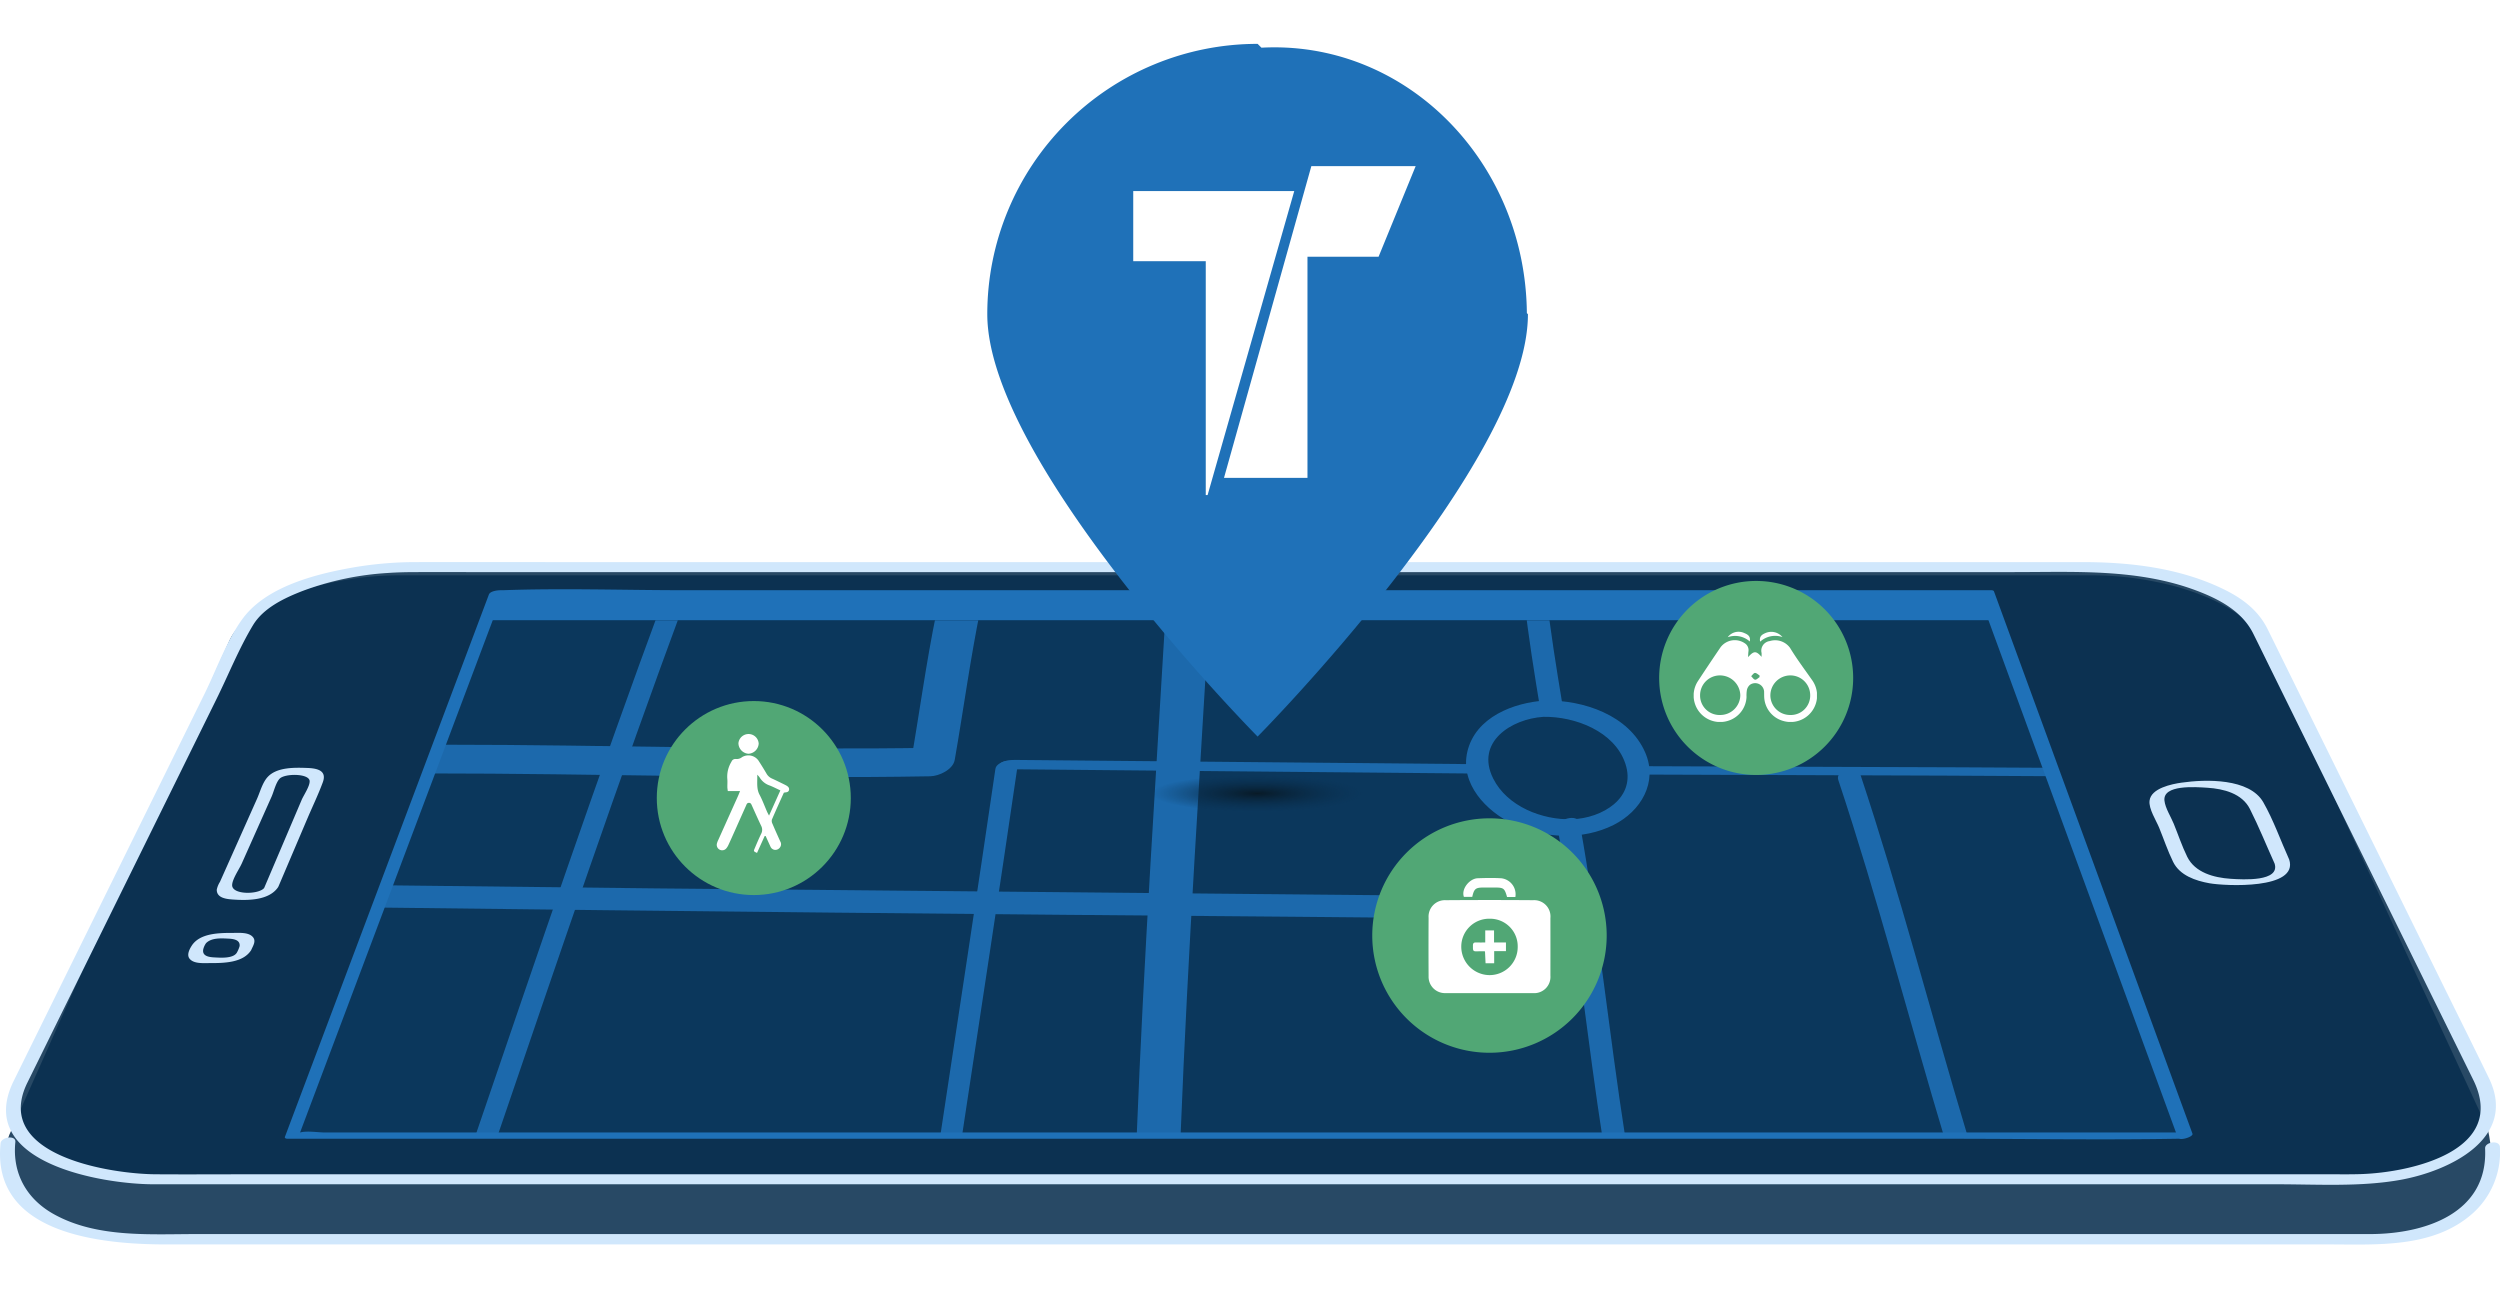 <svg xmlns="http://www.w3.org/2000/svg" xmlns:xlink="http://www.w3.org/1999/xlink" width="541.216" height="282.394" viewBox="0 0 541.216 282.394">
  <defs>
    <clipPath id="clip-path">
      <rect id="Rectangle_561" data-name="Rectangle 561" width="538.024" height="143.738" fill="none"/>
    </clipPath>
    <clipPath id="clip-path-2">
      <path id="Tracé_5091" data-name="Tracé 5091" d="M2.652,459.532,50.4,352.333c3.635-7.839,20.035-14,36.738-14H453.449c16.7,0,33.1,6.167,36.738,14L539.245,458.22c3.675,16.052-6.663,23.845-28.584,23.845H29.924C8,482.066-.723,468.588,2.652,459.532" transform="translate(-1.949 -338.328)" fill="none"/>
    </clipPath>
    <clipPath id="clip-path-3">
      <rect id="Rectangle_563" data-name="Rectangle 563" width="535.917" height="132.528" fill="#082e4e"/>
    </clipPath>
    <clipPath id="clip-path-4">
      <path id="Tracé_5093" data-name="Tracé 5093" d="M5.823,447.423l48.734-98.855c3.571-7.244,19.8-12.944,36.362-12.944H454.069c16.558,0,32.792,5.7,36.362,12.944l48.734,98.855c5.549,11.256-7.349,20.73-29.021,20.73H34.844c-21.672,0-34.57-9.474-29.021-20.73" transform="translate(-4.537 -335.625)" fill="#082e4e"/>
    </clipPath>
    <clipPath id="clip-path-5">
      <rect id="Rectangle_565" data-name="Rectangle 565" width="409.752" height="111.59" fill="none"/>
    </clipPath>
    <clipPath id="clip-path-6">
      <path id="Tracé_5096" data-name="Tracé 5096" d="M506.2,464.738l-40.9-111.59H138.5L96.447,464.738Z" transform="translate(-96.447 -353.148)" fill="none"/>
    </clipPath>
    <clipPath id="clip-path-7">
      <path id="Tracé_5114" data-name="Tracé 5114" d="M138.5,353.149,96.447,464.738H506.2L465.3,353.149Z" transform="translate(-96.447 -353.149)" fill="#1f71b8"/>
    </clipPath>
    <clipPath id="clip-path-8">
      <rect id="Rectangle_567" data-name="Rectangle 567" width="369.392" height="124.252" fill="#1f71b8"/>
    </clipPath>
    <filter id="Union_1" x="204.236" y="0" width="136.043" height="169.175" filterUnits="userSpaceOnUse">
      <feOffset dy="3" input="SourceAlpha"/>
      <feGaussianBlur stdDeviation="3" result="blur"/>
      <feFlood flood-opacity="0.161"/>
      <feComposite operator="in" in2="blur"/>
      <feComposite in="SourceGraphic"/>
    </filter>
    <radialGradient id="radial-gradient" cx="0.5" cy="0.5" r="0.5" gradientUnits="objectBoundingBox">
      <stop offset="0" stop-color="#081a27"/>
      <stop offset="1" stop-color="#082e4e" stop-opacity="0"/>
    </radialGradient>
    <clipPath id="clip-path-9">
      <rect id="Rectangle_1038" data-name="Rectangle 1038" width="15.659" height="25.82" fill="#fff"/>
    </clipPath>
    <clipPath id="clip-path-10">
      <rect id="Rectangle_1039" data-name="Rectangle 1039" width="26.684" height="19.504" fill="#fff"/>
    </clipPath>
    <clipPath id="clip-path-11">
      <rect id="Rectangle_1041" data-name="Rectangle 1041" width="26.393" height="24.924" fill="#fff"/>
    </clipPath>
  </defs>
  <g id="Groupe_746" data-name="Groupe 746" transform="translate(-70.814 -2315.642)">
    <g id="Groupe_679" data-name="Groupe 679" transform="translate(70.814 2218.315)">
      <g id="Groupe_682" data-name="Groupe 682">
        <g id="Groupe_670" data-name="Groupe 670">
          <g id="Groupe_683" data-name="Groupe 683">
            <path id="Tracé_5090" data-name="Tracé 5090" d="M522.479,561.1s-187.011,2.623-249.348,2.623c-62.091,0-248.366-2.623-248.366-2.623a13.279,13.279,0,0,1,0-26.558H522.479a13.279,13.279,0,0,1,0,26.558" transform="translate(-3.954 -183.998)" fill="#042541" opacity="0"/>
            <g id="Groupe_658" data-name="Groupe 658" transform="translate(1.278 221.869)" opacity="0.87" style="isolation: isolate">
              <g id="Groupe_657" data-name="Groupe 657">
                <g id="Groupe_656" data-name="Groupe 656" clip-path="url(#clip-path)">
                  <g id="Groupe_655" data-name="Groupe 655" transform="translate(0)">
                    <g id="Groupe_654" data-name="Groupe 654" clip-path="url(#clip-path-2)">
                      <path id="Tracé_6056" data-name="Tracé 6056" d="M0,0H544.3V144.272H0Z" transform="translate(-3.245 -0.191)" fill="#082e4e"/>
                    </g>
                  </g>
                </g>
              </g>
            </g>
            <path id="Tracé_5092" data-name="Tracé 5092" d="M537.989,526.253c.688,14.046-12.945,18.527-24.754,18.576-1.855.008-3.71,0-5.564,0H42.718c-10.364,0-21.775.864-31.074-4.314-5.895-3.283-9.012-8.856-8.32-15.6.162-1.577-3.061-1.12-3.2.263-2.009,19.567,21.485,21.892,35.871,21.892h468c10.657,0,22.718.852,31.241-6.665a17.774,17.774,0,0,0,5.961-14.414c-.079-1.617-3.269-1.092-3.2.262" transform="translate(0 -180.343)" fill="#d0e7fc"/>
            <g id="Groupe_663" data-name="Groupe 663" transform="translate(2.975 220.097)" opacity="0.87" style="isolation: isolate">
              <g id="Groupe_662" data-name="Groupe 662">
                <g id="Groupe_661" data-name="Groupe 661" clip-path="url(#clip-path-3)">
                  <g id="Groupe_660" data-name="Groupe 660" transform="translate(0)">
                    <g id="Groupe_659" data-name="Groupe 659" clip-path="url(#clip-path-4)">
                      <rect id="Rectangle_562" data-name="Rectangle 562" width="544.955" height="133.124" transform="translate(-4.287 -0.386)" fill="#082e4e"/>
                    </g>
                  </g>
                </g>
              </g>
            </g>
            <path id="Tracé_5094" data-name="Tracé 5094" d="M6.447,446.992l24.512-49.72,16.662-33.8c2.575-5.224,4.821-10.858,7.837-15.851,2.283-3.779,6.874-5.914,10.832-7.443a63.522,63.522,0,0,1,18.295-3.851c2.139-.153,4.278-.191,6.42-.193q5.429-.006,10.858,0h334.8c13.308,0,26.869-.78,39.577,4.023,4.881,1.845,9.813,4.445,12.222,9.264,1.294,2.59,2.56,5.194,3.84,7.79L507.6,388.232l28.513,57.835c7.508,15.23-13.243,20.045-24.394,20.394-2.222.07-4.45.036-6.673.036H55.417c-7.035,0-14.07.05-21.1,0-9.644-.068-35.074-4.009-27.866-19.506.731-1.572-2.457-1.466-3.007-.283-8.049,17.3,19.308,21.924,30.369,21.954,1.677,0,3.353,0,5.03,0H493.544c8.772,0,18.05.6,26.706-.939,10.638-1.891,25.594-9.016,19.247-22.054-3.48-7.147-7.03-14.259-10.545-21.389L495.47,356.363c-1.3-2.639-2.59-5.284-3.9-7.917-2.06-4.131-5.567-6.716-9.7-8.7-9.46-4.548-20.075-5.776-30.453-5.776H121.427c-10.18,0-20.361-.021-30.541,0a80.015,80.015,0,0,0-13.621,1.137c-8.111,1.416-18.985,4.11-24.135,11.221-3.459,4.775-5.6,10.959-8.194,16.212L10.893,431.591,3.44,446.709c-.763,1.548,2.43,1.453,3.007.283" transform="translate(-0.682 -114.955)" fill="#d0e7fc"/>
            <path id="Tracé_5095" data-name="Tracé 5095" d="M506.2,461.689l-42.958-117.4H140.6l-44.153,117.4Z" transform="translate(-33.199 -118.512)" fill="#1f71b8"/>
            <g id="Groupe_668" data-name="Groupe 668" transform="translate(63.248 231.588)" opacity="0.87" style="isolation: isolate">
              <g id="Groupe_667" data-name="Groupe 667">
                <g id="Groupe_666" data-name="Groupe 666" clip-path="url(#clip-path-5)">
                  <g id="Groupe_665" data-name="Groupe 665" transform="translate(0)">
                    <g id="Groupe_664" data-name="Groupe 664" clip-path="url(#clip-path-6)">
                      <path id="Tracé_6059" data-name="Tracé 6059" d="M0,0H410.519V112.139H0Z" transform="translate(-0.293 -0.073)" fill="#082e4e"/>
                    </g>
                  </g>
                </g>
              </g>
            </g>
            <g id="Groupe_766" data-name="Groupe 766">
              <path id="Tracé_5098" data-name="Tracé 5098" d="M84.915,427.57l6.248-14.676c1.111-2.609,2.362-5.2,3.347-7.862.891-2.407-.889-3.031-3.316-3.119-2.708-.1-6.6-.219-8.606,1.942-1.133,1.22-1.652,3.251-2.312,4.729l-8.018,17.972a5.192,5.192,0,0,0-.7,1.712c-.009,1.79,2.041,2.021,3.482,2.124,3.134.224,7.758.247,9.756-2.618.741-1.062-2.388-.712-2.918.049-1.061,1.52-7.04,1.634-6.989-.562.031-1.31,1.554-3.484,2.078-4.659q3.229-7.237,6.457-14.475c.481-1.077.912-3,1.731-3.88,1.11-1.188,6.433-1.176,6.515.506.053,1.1-1.308,3.073-1.729,4.063L86.883,416l-5.118,12.023c-.35.822,2.746.491,3.15-.458" transform="translate(-24.633 -138.331)" fill="#d0e7fc"/>
              <path id="Tracé_5100" data-name="Tracé 5100" d="M75.777,460.087c.379-.89,1.112-1.912.384-2.787-.914-1.1-2.939-.923-4.224-.923-2.944,0-7.282-.012-9.056,2.8-.5.784-1.1,1.994-.435,2.8.913,1.113,2.955.936,4.245.936,2.962,0,7.314.016,9.087-2.824.182-.291-2.636-.194-3.118.579-.821,1.315-3.6,1.081-4.937,1.008-1.17-.063-2.572-.313-2.339-1.7A3.927,3.927,0,0,1,66,458.6c1.192-1.207,3.3-1.06,4.855-.983,1.085.054,2.559.254,2.415,1.617a6.371,6.371,0,0,1-.611,1.435c-.189.443,2.781.213,3.118-.579" transform="translate(-21.395 -157.089)" fill="#d0e7fc"/>
              <path id="Tracé_5102" data-name="Tracé 5102" d="M739.818,423.2c-1.843-4.072-3.383-8.511-5.6-12.385-2.992-5.214-12.432-5-17.7-4.242-2.091.3-6.606,1.193-6.925,3.91-.209,1.772,1.444,4.284,2.076,5.833,1,2.448,1.856,5.032,3.023,7.4,1.445,2.938,4.829,4.093,7.886,4.64,3.354.6,19.377,1.4,17.244-5.161-.228-.7-3.374.213-3.167.849,1.31,4.026-6.866,3.516-9.5,3.343-3.612-.239-7.707-1.331-9.4-4.76-1.131-2.294-1.958-4.8-2.924-7.163-.611-1.5-1.834-3.377-2.009-5-.376-3.5,6.688-2.954,9.289-2.789,3.524.223,7.509,1.24,9.2,4.575,1.946,3.838,3.565,7.875,5.339,11.8.336.742,3.4-.325,3.167-.849" transform="translate(-244.247 -139.812)" fill="#d0e7fc"/>
            </g>
          </g>
        </g>
        <g id="Groupe_675" data-name="Groupe 675" transform="translate(63.248 231.589)">
          <g id="Groupe_674" data-name="Groupe 674" clip-path="url(#clip-path-7)">
            <g id="Groupe_673" data-name="Groupe 673" transform="translate(14.611 -9.281)" opacity="0.87" style="isolation: isolate">
              <g id="Groupe_672" data-name="Groupe 672">
                <g id="Groupe_671" data-name="Groupe 671" clip-path="url(#clip-path-8)">
                  <path id="Tracé_5103" data-name="Tracé 5103" d="M197.658,344.908c-14.291,38.62-27.522,77.617-40.824,116.585-.915,2.68,3.836,2.846,4.577.675,13.3-38.968,26.534-77.965,40.824-116.585.981-2.651-3.781-2.826-4.577-.675" transform="translate(-131.804 -340.523)" fill="#1f71b8"/>
                  <path id="Tracé_5104" data-name="Tracé 5104" d="M322.173,401.272c-3.969,27.2-8.159,54.371-12.251,81.554-.313,2.085,4.5,1.329,4.776-.5,4.092-27.182,8.283-54.353,12.251-81.554.3-2.089-4.509-1.329-4.776.5" transform="translate(-184.535 -359.828)" fill="#1f71b8"/>
                  <path id="Tracé_5105" data-name="Tracé 5105" d="M381.749,342.506c-2.326,39.256-4.963,78.5-6.527,117.793-.169,4.225,9.4,2.443,9.538-1.051,1.564-39.3,4.2-78.537,6.527-117.794.249-4.2-9.33-2.458-9.538,1.052" transform="translate(-207.016 -338.996)" fill="#1f71b8"/>
                  <path id="Tracé_5106" data-name="Tracé 5106" d="M514.232,420.8c4.078,22.58,6.339,45.44,9.875,68.106.329,2.108,5.094.929,4.751-1.273-3.535-22.666-5.8-45.526-9.875-68.106-.382-2.114-5.147-.916-4.751,1.273" transform="translate(-254.859 -366.335)" fill="#1f71b8"/>
                  <path id="Tracé_5107" data-name="Tracé 5107" d="M606.8,404.593c8.571,25.772,15.356,52.1,23.167,78.1.651,2.168,5.4.882,4.75-1.273-7.81-26.005-14.6-52.329-23.167-78.1-.717-2.156-5.456-.85-4.75,1.273" transform="translate(-286.706 -360.757)" fill="#1f71b8"/>
                  <path id="Tracé_5108" data-name="Tracé 5108" d="M503.153,345.114c.9,8.163,2.219,16.268,3.554,24.37.176,1.069,4.964.02,4.751-1.273-1.335-8.1-2.655-16.206-3.554-24.37-.111-1.013-4.9-.078-4.75,1.273" transform="translate(-251.052 -340.517)" fill="#1f71b8"/>
                  <path id="Tracé_5109" data-name="Tracé 5109" d="M434.531,400.215l-88.982-.822-12.452-.115c-.923-.009-2.714.133-3.36.9-.449.534-.889,1.091.3,1.1l88.982.822,12.452.115c.923.009,2.714-.133,3.359-.9.449-.534.889-1.091-.3-1.1" transform="translate(-191.2 -359.746)" fill="#1f71b8"/>
                  <path id="Tracé_5110" data-name="Tracé 5110" d="M631.878,401.713c-29.847-.2-59.695-.209-89.542-.357-.9,0-2.712.2-3.36.9-.471.512-.908.9.242.9,29.847.148,59.7.155,89.542.357.9.006,2.713-.2,3.36-.9.472-.513.907-.9-.242-.9" transform="translate(-263.216 -360.461)" fill="#1f71b8"/>
                  <path id="Tracé_5111" data-name="Tracé 5111" d="M382.3,443.227q-99.787-.944-199.574-1.884-28.686-.3-57.372-.656c-1.891-.023-5.231.71-6.305,2.469-1.119,1.833.963,2.3,2.448,2.318q99.811,1.226,199.629,2.011,28.659.26,57.318.528c1.892.018,5.229-.706,6.305-2.469,1.117-1.83-.961-2.3-2.448-2.318" transform="translate(-118.727 -374)" fill="#1f71b8"/>
                  <path id="Tracé_5112" data-name="Tracé 5112" d="M139.9,383.6c36.2-.006,72.391,1.252,108.592.617,1.927-.033,4.941-1.448,5.31-3.559,1.912-10.94,3.375-21.954,5.615-32.836.864-4.2-8.791-2.84-9.569.938-2.24,10.881-3.7,21.9-5.615,32.835l5.31-3.56c-35.391.621-70.778-.656-106.168-.65-2.156,0-5.154.605-6.226,2.766-.965,1.946.837,3.449,2.751,3.448" transform="translate(-124.974 -341.144)" fill="#1f71b8"/>
                  <path id="Tracé_5113" data-name="Tracé 5113" d="M500.763,383.193c6.772-.1,15.341,3.112,17.693,10.115,2.512,7.481-5.107,11.874-11.562,12.061-6.436.188-14.037-2.781-17.048-8.822-3.924-7.873,3.919-12.919,10.917-13.354,2.7-.168,3.647-3.731.408-3.529-6.873.428-15.137,3.571-16.909,11.046-1.653,6.972,4.091,12.931,9.9,15.695,6.657,3.168,15.109,3.541,21.773.184,5.888-2.966,9.633-9.233,6.818-15.685-3.537-8.106-13.393-11.358-21.581-11.239-2.725.039-3.637,3.576-.408,3.529" transform="translate(-244.452 -352.992)" fill="#1f71b8"/>
                </g>
              </g>
            </g>
          </g>
        </g>
        <g id="Groupe_677" data-name="Groupe 677">
          <g id="Groupe_684" data-name="Groupe 684">
            <path id="Tracé_5115" data-name="Tracé 5115" d="M507.006,460.8l-14.5-39.617-23.133-63.2L464.036,343.4c-.072-.2-.4-.253-.565-.253H180.508c-13.021,0-26.141-.468-39.157,0-.188.007-.377,0-.565,0-.67,0-2.291.166-2.584.944l-14.924,39.681q-11.89,31.615-23.78,63.229-2.725,7.243-5.449,14.487c-.12.319.329.41.546.41H454.013c16.556,0,33.14.279,49.694,0,.232,0,.464,0,.7,0,.713,0,3.6-1.355,2.037-1.355H102.782c-1.613,0-3.882-.416-5.452,0a3.016,3.016,0,0,1-.7,0l.546.41L112.1,421.276l23.78-63.229q2.725-7.243,5.449-14.487l-2.584.944H458.832c.746,0,1.514-.054,2.258,0,.445.033-.073-.577,0,.35.115,1.5,1.239,3.385,1.751,4.783q1.606,4.386,3.211,8.773,18.466,50.449,36.93,100.9.429,1.171.857,2.341c.292.8,3.419-.161,3.167-.849" transform="translate(-32.367 -118.047)" fill="#1f71b8"/>
            <g id="Groupe_680" data-name="Groupe 680" transform="translate(33.461 103.476)">
              <g transform="matrix(1, 0, 0, 1, -33.46, -6.15)" filter="url(#Union_1)">
                <path id="Union_1-2" data-name="Union 1" d="M-10926.276,5261.14a58.522,58.522,0,0,1,58.522-58.522l.827.827q1.4-.075,2.814-.076c30,0,54.36,25.709,54.648,57.541l.23.23c0,32.322-58.521,91.442-58.521,91.442S-10926.276,5293.462-10926.276,5261.14Z" transform="translate(11140.01 -5196.12)" fill="#1f71b8" stroke="rgba(0,0,0,0)" stroke-miterlimit="10" stroke-width="1"/>
              </g>
              <path id="Tracé_5120" data-name="Tracé 5120" d="M392.451,58.6A59.228,59.228,0,0,0,356.137,4.4a61.1,61.1,0,0,0-62.924,10.741c-15.228,13.489-24.032,36.072-17.721,55.991,2.8,8.848,7.4,17.109,12.325,24.93a272.06,272.06,0,0,0,17.766,24.66q7.921,9.915,16.448,19.328a133.373,133.373,0,0,0,9.47,10.142c.162.145.306.313.459.468.329.333,1.6-.146,1.871-.425,6.915-6.99,13.448-14.391,19.782-21.9,11.872-14.083,23.418-29.015,31.685-45.551,3.726-7.452,7.1-15.71,7.153-24.171,0-.293-2.023-.022-2.027.543-.045,7.522-2.8,14.87-5.959,21.593A162.488,162.488,0,0,1,370.6,104.117a365.569,365.569,0,0,1-31.461,38.735c-2.343,2.548-4.7,5.085-7.138,7.546l1.871-.425c-7.295-7.373-14.178-15.2-20.826-23.15C300.947,112.35,289.053,96.9,281.1,79.688c-3.225-6.98-5.838-14.487-5.685-22.265a58.465,58.465,0,0,1,10.434-32.131A57.119,57.119,0,0,1,347.729,2.852a58.881,58.881,0,0,1,42.054,47.594,61.033,61.033,0,0,1,.642,8.7c0,.3,2.03.018,2.027-.543" transform="translate(-94.119 0)" fill="none"/>
              <g id="Groupe_681" data-name="Groupe 681" transform="translate(-5.58 66)">
                <path id="Tracé_5121" data-name="Tracé 5121" d="M77.323,27.857H66.471L47.561,95.344H65.633V47.472H81.024l4.889-11.941,3.141-7.674Z" transform="translate(189.536 -64.038)" fill="#fff"/>
                <path id="Tracé_5122" data-name="Tracé 5122" d="M31.971,32.136V47.319h15.7V97.95h.4L66.83,32.136Z" transform="translate(185.478 -62.925)" fill="#fff"/>
              </g>
            </g>
            <ellipse id="Ellipse_4" data-name="Ellipse 4" cx="23" cy="4" rx="23" ry="4" transform="translate(249.186 265.095)" fill="url(#radial-gradient)"/>
          </g>
        </g>
      </g>
      <g id="Composant_3_15" data-name="Composant 3 – 15" transform="translate(140.186 249.095)">
        <ellipse id="Ellipse_2" data-name="Ellipse 2" cx="23" cy="4" rx="23" ry="4" transform="translate(0 42)" opacity="0" fill="url(#radial-gradient)"/>
        <circle id="Ellipse_1" data-name="Ellipse 1" cx="21" cy="21" r="21" transform="translate(2)" fill="#51a775"/>
        <g id="Groupe_1063" data-name="Groupe 1063" transform="translate(14.986 7.061)">
          <g id="Groupe_1043" data-name="Groupe 1043" transform="translate(0 0)" clip-path="url(#clip-path-9)">
            <path id="Tracé_9909" data-name="Tracé 9909" d="M10.361,41.705,8.712,45.348c-.748-.348-.766-.356-.523-.931.451-1.065.9-2.134,1.4-3.174a1.833,1.833,0,0,0,.033-1.736c-.708-1.478-1.367-2.98-2.045-4.472-.121-.266-.225-.525-.6-.53-.432-.006-.515.319-.643.607Q5.116,37.84,3.9,40.571c-.446,1-.888,2-1.348,2.988a3.4,3.4,0,0,1-.5.817,1.165,1.165,0,0,1-1.406.279,1.18,1.18,0,0,1-.627-1.294,3.732,3.732,0,0,1,.3-.81q2.131-4.751,4.269-9.5c.141-.314.263-.637.452-1.1H2.385c-.04-.348-.088-.592-.092-.836-.012-.611.05-1.228-.015-1.832a6.117,6.117,0,0,1,.9-3.671.908.908,0,0,1,.964-.6,1.825,1.825,0,0,0,1.326-.4,2.673,2.673,0,0,1,3.56.746c.593.918,1.174,1.845,1.723,2.79a2.5,2.5,0,0,0,1.175,1.085c.85.381,1.682.8,2.52,1.208.2.1.406.2.6.309.346.2.664.459.608.9-.06.476-.45.574-.859.6a2.258,2.258,0,0,0-.279.07c-.854,1.9-1.749,3.859-2.592,5.834a1.343,1.343,0,0,0,.14.9c.538,1.272,1.106,2.533,1.674,3.792a1.147,1.147,0,0,1,.023,1.189,1.266,1.266,0,0,1-1.11.657,1.173,1.173,0,0,1-1.044-.745q-.518-1.132-1.032-2.266l-.212.015m.951-4.43,2.451-5.455c-.848-.394-1.559-.768-2.3-1.059a4.029,4.029,0,0,1-2.2-1.769,4.658,4.658,0,0,0-.5-.571c.046,1.621-.211,3,.5,4.343.632,1.187,1.091,2.465,1.633,3.7.1.228.227.444.416.811" transform="translate(0 -19.529)" fill="#fff"/>
            <path id="Tracé_9910" data-name="Tracé 9910" d="M28.587,2.142a2.333,2.333,0,0,1-2.236,2.206,2.328,2.328,0,0,1-2.15-2.29,2.2,2.2,0,0,1,4.385.084" transform="translate(-19.512 0)" fill="#fff"/>
          </g>
        </g>
      </g>
      <g id="Composant_3_13" data-name="Composant 3 – 13" transform="translate(357.186 223.095)">
        <ellipse id="Ellipse_2-2" data-name="Ellipse 2" cx="23" cy="4" rx="23" ry="4" transform="translate(0 42)" opacity="0" fill="url(#radial-gradient)"/>
        <path id="Tracé_9967" data-name="Tracé 9967" d="M21,0A21,21,0,1,1,0,21,21,21,0,0,1,21,0Z" transform="translate(2)" fill="#51a775"/>
        <g id="Groupe_1066" data-name="Groupe 1066" transform="translate(9.474 11.021)">
          <g id="Groupe_1045" data-name="Groupe 1045" transform="translate(0 0)" clip-path="url(#clip-path-10)">
            <path id="Tracé_9913" data-name="Tracé 9913" d="M11.766,13.153c1.281-1.41,1.738-1.392,2.931-.068,0-.309.017-.576,0-.841A2.089,2.089,0,0,1,16.46,9.67a3.982,3.982,0,0,1,4.407,1.481c1.468,2.424,3.185,4.7,4.811,7.025a5.728,5.728,0,0,1-6.38,8.761,5.614,5.614,0,0,1-4.034-5.168c-.015-.315-.008-.631-.018-.946a1.943,1.943,0,0,0-3.044-1.7,2.01,2.01,0,0,0-.684,1.158,7.5,7.5,0,0,0-.079,1.506,5.653,5.653,0,0,1-3.965,5.133A5.731,5.731,0,0,1,.877,18.4q2.439-3.72,4.944-7.4a3.856,3.856,0,0,1,5.212-.876,1.767,1.767,0,0,1,.823,1.783c-.044.333-.05.671-.09,1.243M5.68,25.67a4.343,4.343,0,0,0,4.414-4.233A4.414,4.414,0,0,0,5.655,17.1a4.3,4.3,0,0,0-4.27,4.273,4.22,4.22,0,0,0,4.3,4.3m15.223,0a4.207,4.207,0,0,0,4.316-4.295A4.294,4.294,0,0,0,20.943,17.1,4.341,4.341,0,0,0,16.6,21.429a4.273,4.273,0,0,0,4.3,4.241m-6.642-8.193q0-.187,0-.374c-.332-.195-.675-.554-.994-.535-.288.018-.55.451-.824.7.283.272.541.72.856.764.29.04.641-.354.965-.556" transform="translate(0 -7.674)" fill="#fff"/>
            <path id="Tracé_9914" data-name="Tracé 9914" d="M43.475,2.083A4.792,4.792,0,0,0,38.7,1.156a2.92,2.92,0,0,1,3.583-.9c.752.3,1.423.708,1.191,1.83" transform="translate(-31.332 0)" fill="#fff"/>
            <path id="Tracé_9915" data-name="Tracé 9915" d="M75.34,2.152C75.084,1.017,75.731.611,76.446.3a3.152,3.152,0,0,1,3.719.855,4.813,4.813,0,0,0-4.825.992" transform="translate(-60.948 -0.024)" fill="#fff"/>
          </g>
        </g>
      </g>
      <g id="Composant_3_44" data-name="Composant 3 – 44" transform="translate(297.074 274.483)">
        <path id="Tracé_9964" data-name="Tracé 9964" d="M25.376,0A25.376,25.376,0,1,1,0,25.376,25.376,25.376,0,0,1,25.376,0Z" fill="#51a775"/>
        <g id="Groupe_1065" data-name="Groupe 1065" transform="translate(12.179 12.914)">
          <g id="Groupe_1052" data-name="Groupe 1052" clip-path="url(#clip-path-11)">
            <path id="Tracé_9919" data-name="Tracé 9919" d="M13.129,45.537q-4.682,0-9.365,0A3.543,3.543,0,0,1,.018,41.864q-.038-6.316,0-12.633a3.55,3.55,0,0,1,3.731-3.808q9.458-.07,18.918,0a3.529,3.529,0,0,1,3.723,3.884q.011,6.223,0,12.446a3.518,3.518,0,0,1-3.8,3.786q-4.729,0-9.459,0m6.18-9.977a5.978,5.978,0,0,0-6.076-6.127,6.038,6.038,0,0,0-6.142,6.09,6.158,6.158,0,0,0,6.06,6.117,6.081,6.081,0,0,0,6.158-6.081" transform="translate(0 -20.614)" fill="#fff"/>
            <path id="Tracé_9920" data-name="Tracé 9920" d="M51.364,4.115H49.559c-.537-1.9-.73-2.048-2.716-2.048H44.507c-1.758,0-2.082.259-2.481,2.024H40.216C39.6,2.358,41.459.124,43.2.06c1.71-.063,3.429-.1,5.135.007a3.492,3.492,0,0,1,3.026,4.048" transform="translate(-32.557 0)" fill="#fff"/>
            <path id="Tracé_9921" data-name="Tracé 9921" d="M55.705,60.386V63h2.579v1.875H55.735V67.5H53.869c-.038-.8-.078-1.649-.123-2.592-.69,0-1.308-.026-1.923.007-.822.043-.671-.532-.686-1.011s-.045-.959.687-.916c.615.036,1.233.007,1.975.007V60.386Z" transform="translate(-41.518 -49.033)" fill="#fff"/>
          </g>
        </g>
      </g>
    </g>
  </g>
</svg>

